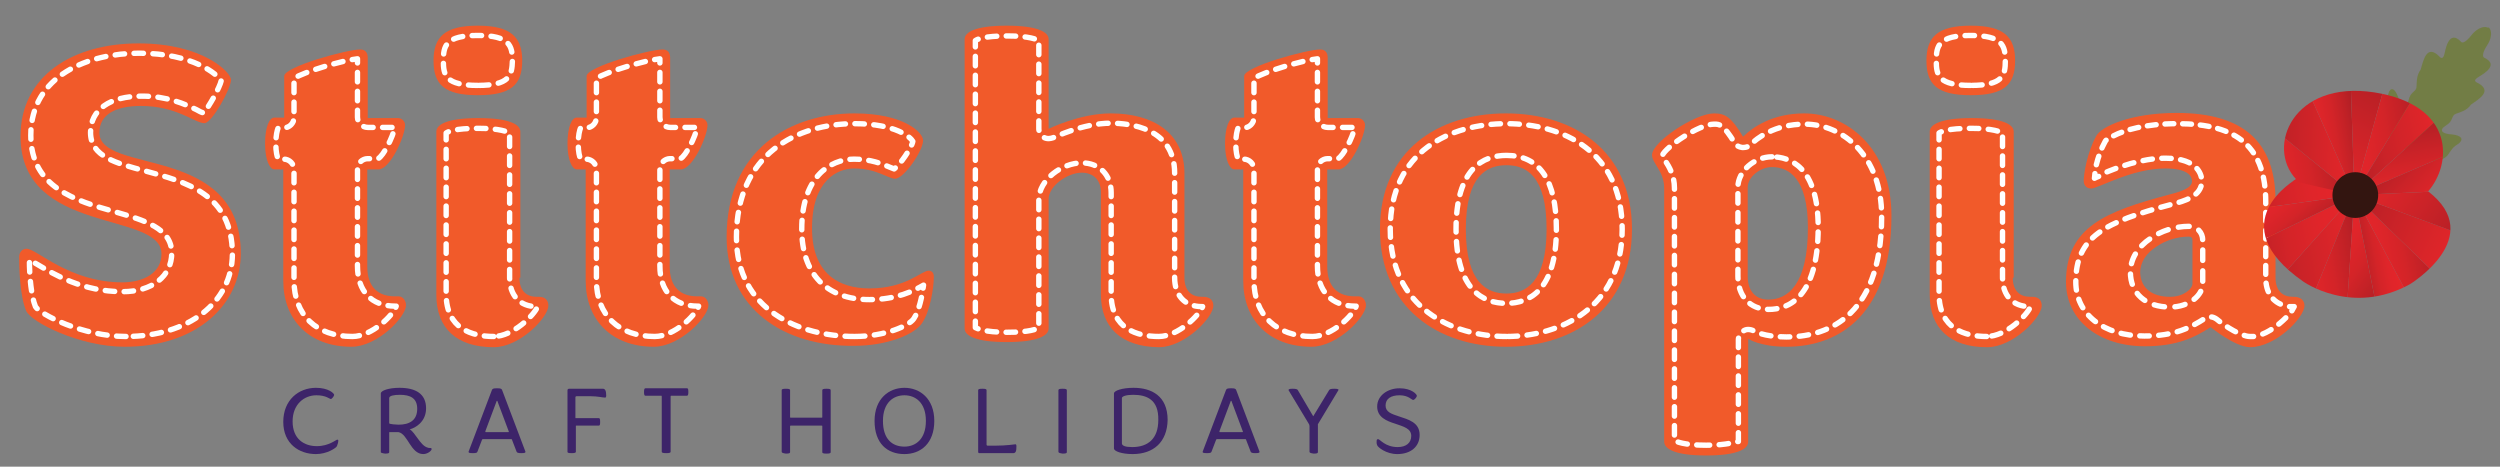 <?xml version="1.0" encoding="utf-8"?>
<!-- Generator: Adobe Illustrator 27.8.0, SVG Export Plug-In . SVG Version: 6.00 Build 0)  -->
<svg version="1.1" id="Layer_1" xmlns="http://www.w3.org/2000/svg" xmlns:xlink="http://www.w3.org/1999/xlink" x="0px" y="0px"
	 viewBox="0 0 535.7 100" style="enable-background:new 0 0 535.7 100;" xml:space="preserve">
<rect x="0" y="0" width="535.7" height="100" fill="#808080" stroke="none"/>
<style type="text/css">
	.st0{fill:#3D2469;}
	.st1{fill:#F15A2A;}
	
		.st2{fill:none;stroke:#FFFFFF;stroke-width:1.156;stroke-linecap:round;stroke-linejoin:round;stroke-miterlimit:10;stroke-dasharray:2.026,2.026,2.026,2.026,2.026,2.026;}
	.st3{fill:none;stroke:#FFFFFF;stroke-width:1.156;stroke-linecap:round;stroke-linejoin:round;}
	
		.st4{fill:none;stroke:#FFFFFF;stroke-width:1.156;stroke-linecap:round;stroke-linejoin:round;stroke-dasharray:1.895,1.895,1.895,1.895;}
	
		.st5{fill:none;stroke:#FFFFFF;stroke-width:1.156;stroke-linecap:round;stroke-linejoin:round;stroke-dasharray:1.895,1.895,1.895,1.895,1.895,1.895;}
	
		.st6{fill:none;stroke:#FFFFFF;stroke-width:1.156;stroke-linecap:round;stroke-linejoin:round;stroke-dasharray:2.025,2.025,2.025,2.025;}
	
		.st7{fill:none;stroke:#FFFFFF;stroke-width:1.156;stroke-linecap:round;stroke-linejoin:round;stroke-dasharray:2.025,2.025,2.025,2.025,2.025,2.025;}
	
		.st8{fill:none;stroke:#FFFFFF;stroke-width:1.156;stroke-linecap:round;stroke-linejoin:round;stroke-dasharray:2.236,2.236,2.236,2.236,2.236,2.236;}
	.st9{fill:#727D45;}
	
		.st10{clip-path:url(#SVGID_00000049216449180426915370000007049435660065585032_);fill:url(#SVGID_00000090999795189070936640000006999696761191974320_);}
	
		.st11{clip-path:url(#SVGID_00000163751881902999485400000008745910693767675039_);fill:url(#SVGID_00000022538265467177070280000010203585620789797002_);}
	
		.st12{clip-path:url(#SVGID_00000043452713417341034680000017982070254034240398_);fill:url(#SVGID_00000165215159194237764340000002133102510255519377_);}
	
		.st13{clip-path:url(#SVGID_00000147218894991109441940000001839321439773659550_);fill:url(#SVGID_00000131339255707624518030000006800080158531780234_);}
	
		.st14{clip-path:url(#SVGID_00000109742648716441519170000012986139239207067544_);fill:url(#SVGID_00000097464622445717637260000006547030464013350822_);}
	
		.st15{clip-path:url(#SVGID_00000147213483330976417900000000005683587387857598_);fill:url(#SVGID_00000178922699000509543240000004362685585819680912_);}
	
		.st16{clip-path:url(#SVGID_00000055682177838265411650000015815751954494460836_);fill:url(#SVGID_00000094581889881346487250000004785833113059795329_);}
	
		.st17{clip-path:url(#SVGID_00000007407848154821640680000008710583387826933379_);fill:url(#SVGID_00000065051266457150226420000009156401376496437948_);}
	
		.st18{clip-path:url(#SVGID_00000042015268614599844440000017812391089247524770_);fill:url(#SVGID_00000094615046139908452950000014880206505664403617_);}
	
		.st19{clip-path:url(#SVGID_00000160912368401517638600000012126988757760120206_);fill:url(#SVGID_00000024710459240217032980000005071270586154195346_);}
	
		.st20{clip-path:url(#SVGID_00000118363228392277295760000005855612557991041435_);fill:url(#SVGID_00000083793356761674927140000001711386689186977961_);}
	
		.st21{clip-path:url(#SVGID_00000063598907905536141210000013456918208846163848_);fill:url(#SVGID_00000168089402345243375130000009862743594463483071_);}
	
		.st22{clip-path:url(#SVGID_00000047756894937070549650000018401833923530317711_);fill:url(#SVGID_00000103976398332898285170000014494587170904734132_);}
	
		.st23{clip-path:url(#SVGID_00000150791438783602057360000008363874079441380503_);fill:url(#SVGID_00000064350426139234985230000003358591300986249355_);}
	
		.st24{clip-path:url(#SVGID_00000019638335140982996150000010949257733428482454_);fill:url(#SVGID_00000013193748021841195530000014321658645061514646_);}
	
		.st25{clip-path:url(#SVGID_00000180349966296605724040000008134643911490655905_);fill:url(#SVGID_00000160166182292045766890000005969607048193442970_);}
	
		.st26{clip-path:url(#SVGID_00000097489892344411972700000013080347410884174491_);fill:url(#SVGID_00000132767240688164459270000003591704446914143887_);}
	
		.st27{clip-path:url(#SVGID_00000020359487570930978780000002927832521289404316_);fill:url(#SVGID_00000098909308838148874900000010301246197629066918_);}
	.st28{fill:#331510;}
</style>
<g>
	<g>
		<path class="st0" d="M60.7,90.4c0-4.7,3.3-7.3,7-7.3c2.7,0,3.9,1.2,3.9,1.5s-0.5,0.9-0.7,0.9c-0.3,0-1-0.8-3.1-0.8
			c-2.6,0-5.1,1.9-5.1,5.6c0,3.8,2.5,5.3,5.2,5.3c2.6,0,4.1-1.4,4.4-1.4c0.1,0,0.2,0.1,0.2,0.2c0,0.3-0.1,0.7-0.3,1.2
			c-0.2,0.4-2.1,1.7-4.5,1.7C64.1,97.3,60.7,95.1,60.7,90.4z"/>
		<path class="st0" d="M81.6,96.9V84.3c0-0.6,1.7-1.2,4-1.2c3.5,0,5.7,1.3,5.7,4.4c0,2.9-2.3,4.2-3.5,4.5c1.2,0.7,2.3,3.5,3.8,3.9
			c0.2,0.1,0.5,0.1,0.7,0.1c0.1,0,0.2,0.1,0.2,0.2c0,0.4-0.9,1.1-1.8,1.1c-2.7,0-3.3-4.3-5.3-4.7h-1.9c-0.1,0-0.1,0-0.1,0.1v4.2
			c0,0.2-0.2,0.3-0.9,0.3C81.8,97.1,81.6,97,81.6,96.9z M85.4,91c2.3,0,4-0.9,4-3.4c0-2.3-1.5-3-3.7-3c-1.3,0-2.3,0.2-2.3,0.7v5.4
			C83.4,90.9,85,91,85.4,91z"/>
		<path class="st0" d="M103.5,94.1c-0.1,0-0.1,0-0.2,0.1l-1,2.6c-0.1,0.2-0.2,0.3-1,0.3s-0.9-0.1-0.9-0.3l5-13.2
			c0.1-0.3,0.3-0.4,1.1-0.4s1,0.1,1.1,0.4l5,13.2c0,0.2-0.1,0.3-0.9,0.3c-0.7,0-0.9-0.1-1-0.3l-1-2.6c0-0.1-0.1-0.1-0.2-0.1H103.5z
			 M108.9,92.6c0.1,0,0.2-0.1,0.1-0.2l-2.4-6.4c0-0.1,0-0.1-0.1-0.1s-0.1,0.1-0.1,0.1l-2.4,6.4c0,0.1,0,0.2,0.1,0.2H108.9z"/>
		<path class="st0" d="M121.6,96.8V83.7c0-0.3,0.1-0.4,0.4-0.4h7.2c0.5,0,0.7,0.5,0.7,1.5c0,0.2-0.1,0.4-0.2,0.4
			c-0.6,0-1.6-0.3-3.2-0.3h-3c-0.1,0-0.2,0.1-0.2,0.2v4.4c0,0.1,0,0.1,0.1,0.1h4.9c0.2,0,0.3,0.1,0.3,0.8s-0.1,0.8-0.3,0.8h-4.8
			c-0.1,0-0.1,0-0.1,0.1v5.5c0,0.2-0.2,0.3-0.9,0.3C121.7,97.1,121.6,97,121.6,96.8z"/>
		<path class="st0" d="M141.8,96.8V85c0-0.1,0-0.2-0.1-0.2h-3.4c-0.2,0-0.3-0.2-0.3-0.8c0-0.6,0.1-0.8,0.3-0.8h8.9
			c0.2,0,0.3,0.1,0.3,0.8c0,0.6-0.1,0.8-0.3,0.8h-3.4c-0.1,0-0.1,0.1-0.1,0.2v11.8c0,0.2-0.2,0.3-0.9,0.3
			C142,97.1,141.8,97,141.8,96.8z"/>
		<path class="st0" d="M167.5,96.8V83.6c0-0.2,0.2-0.3,0.9-0.3s0.9,0.1,0.9,0.3v5.8c0,0.1,0.1,0.1,0.2,0.1h6.5c0.1,0,0.2,0,0.2-0.1
			v-5.8c0-0.2,0.2-0.3,0.9-0.3s0.9,0.1,0.9,0.3v13.3c0,0.2-0.2,0.3-0.9,0.3s-0.9-0.1-0.9-0.3v-5.6c0-0.1-0.1-0.1-0.2-0.1h-6.5
			c-0.1,0-0.2,0-0.2,0.1v5.6c0,0.2-0.2,0.3-0.9,0.3C167.7,97.1,167.5,97,167.5,96.8z"/>
		<path class="st0" d="M187.4,90.2c0-4.8,3.1-7.1,6.4-7.1c3.3,0,6.4,2.3,6.4,7.1c0,4.8-2.9,7.1-6.4,7.1
			C190.1,97.3,187.4,95,187.4,90.2z M198.4,90.2c0-4-2.3-5.5-4.6-5.5s-4.6,1.5-4.6,5.5c0,3.9,2,5.5,4.6,5.5
			C196.2,95.7,198.4,94.1,198.4,90.2z"/>
		<path class="st0" d="M209.6,96.8V83.6c0-0.2,0.2-0.3,0.9-0.3s0.9,0.1,0.9,0.3v11.7c0,0.1,0.1,0.2,0.2,0.2h1.6
			c2.5,0,4.2-0.3,4.4-0.3c0.1,0,0.2,0.1,0.2,0.4c0,1-0.1,1.5-0.7,1.5h-7.3C209.7,97.1,209.6,97,209.6,96.8z"/>
		<path class="st0" d="M226.8,96.8V83.6c0-0.2,0.2-0.3,0.9-0.3s0.9,0.1,0.9,0.3v13.3c0,0.2-0.2,0.3-0.9,0.3
			C227,97.1,226.8,97,226.8,96.8z"/>
		<path class="st0" d="M242.7,97.3c-2.3,0-4-0.6-4-1.2V84.3c0-0.6,1.8-1.2,4.2-1.2c3.8,0,7.3,1.7,7.3,6.9
			C250.1,94.7,247.2,97.3,242.7,97.3z M242.8,84.6c-1.4,0-2.4,0.3-2.4,0.7V95c0,0.5,0.7,0.8,2.2,0.8c3.4,0,5.6-1.8,5.6-5.8
			C248.3,85.6,245.7,84.6,242.8,84.6z"/>
		<path class="st0" d="M260.8,94.1c-0.1,0-0.1,0-0.2,0.1l-1,2.6c-0.1,0.2-0.2,0.3-1,0.3c-0.8,0-0.9-0.1-0.9-0.3l5-13.2
			c0.1-0.3,0.3-0.4,1.1-0.4s1,0.1,1.1,0.4l5,13.2c0,0.2-0.1,0.3-0.9,0.3c-0.7,0-0.9-0.1-1-0.3l-1-2.6c0-0.1-0.1-0.1-0.2-0.1H260.8z
			 M266.2,92.6c0.1,0,0.2-0.1,0.1-0.2l-2.4-6.4c0-0.1,0-0.1-0.1-0.1s-0.1,0.1-0.1,0.1l-2.4,6.4c0,0.1,0,0.2,0.1,0.2H266.2z"/>
		<path class="st0" d="M280.6,96.8v-5.5c0-0.2-0.1-0.4-0.1-0.4l-4.4-7.3c0-0.2,0.2-0.3,0.9-0.3c0.7,0,1,0.1,1.1,0.3l3.3,5.6l3.4-5.6
			c0.1-0.2,0.4-0.3,1.1-0.3s1,0.1,0.9,0.3l-4.4,7.3c0,0,0,0.1,0,0.4v5.6c0,0.2-0.2,0.3-0.9,0.3C280.8,97.1,280.6,97,280.6,96.8z"/>
		<path class="st0" d="M295.1,95.4c-0.2-0.4-0.1-0.9-0.1-1.1c0.1-0.2,0.2-0.2,0.3-0.2c0.4,0,1.5,1.7,4.2,1.7c1.8,0,2.9-0.9,2.9-2.4
			c0-1.6-1.7-2-3.4-2.6c-1.9-0.6-3.9-1.4-3.9-3.7s2.2-3.9,4.8-3.9c2.6,0,3.7,1.3,3.7,1.6c0,0.3-0.5,0.9-0.8,0.9s-1-1-2.9-1
			c-1.8,0-3,0.7-3,2.2c0,1.4,1.3,1.8,2.8,2.3c2.1,0.7,4.5,1.3,4.5,4c0,2.5-1.9,4.1-4.8,4.1C297,97.3,295.2,95.8,295.1,95.4z"/>
	</g>
</g>
<path class="st1" d="M5.6,66.6c-1.4-3.3-1.5-9.7-1.5-11.5c0-1.1,0.7-1.8,1.6-1.8c2.2,0,9.1,7.2,20.5,7.2c4.7,0,8.4-2.1,8.4-6.1
	c0-9.3-30.2-3.9-30.2-25.2c0-12.9,11.1-19.9,25.3-19.9c13.8,0,19.8,6.2,19.8,7.8c0,1.9-4.1,9.3-5.7,9.3c-2,0-5.9-3.7-13.6-3.7
	c-5.2,0-8.9,1.7-8.9,5.7c0,9.1,30.3,2.3,30.3,25.9c0,10.8-9.2,20-24.9,20C17,74.3,6.6,69,5.6,66.6z"/>
<path class="st1" d="M60.9,25.3v-9c0-2,13.4-5.7,16.3-5.7c1,0,1.6,0.6,1.6,1.8v12.9h6.5c0.8,0,1.5,0.7,1.5,1.5
	c0,2.4-3.2,9.5-5.7,9.5h-2.4v20.8c0,4.5,2.4,6.4,5.9,6.4h0.8c1,0,1.6,1,1.6,1.9c0,2.5-6.1,8.9-11.7,8.9c-9.2,0-14.6-5.9-14.6-14.1
	V36.3h-1.9c-1,0-2-2-2-5.5c0-3.6,0.9-5.6,2-5.6h2.1C60.9,25.2,60.9,25.3,60.9,25.3z"/>
<path class="st1" d="M111.9,13c0,5.2-2.4,7.4-9.5,7.4c-7.2,0-9.5-2.3-9.5-7.4s2.4-7.5,9.5-7.5C109.5,5.5,111.9,8,111.9,13z
	 M111.3,59.5c0,2.9,1.6,4.1,3.7,4.1h0.5c1.4,0,2,0.8,2,1.9c0,2.5-6.1,8.9-11.7,8.9c-8.1,0-12.3-4.2-12.3-11.2v-35
	c0-1.5,2.3-2.9,9-2.9s9,1.4,9,2.9v31.3H111.3z"/>
<path class="st1" d="M125.7,25.3v-9c0-2,13.4-5.7,16.3-5.7c1,0,1.6,0.6,1.6,1.8v12.9h6.5c0.8,0,1.5,0.7,1.5,1.5
	c0,2.4-3.2,9.5-5.7,9.5h-2.4v20.8c0,4.5,2.4,6.4,5.9,6.4h0.8c1,0,1.6,1,1.6,1.9c0,2.5-6.1,8.9-11.7,8.9c-9.2,0-14.6-5.9-14.6-14.1
	V36.3h-1.9c-1,0-2-2-2-5.5c0-3.6,0.9-5.6,2-5.6h2.1L125.7,25.3L125.7,25.3z"/>
<path class="st1" d="M155.7,50.8c0-18.8,13.7-26.5,27.4-26.5c10.6,0,14.7,4.1,14.7,5.8c0,2.2-4.1,8.2-6,8.2c-1.5,0-3.9-2.2-8.8-2.2
	c-3.5,0-9,2.5-9,12.8c0,9.6,5.6,12.9,12.3,12.9c7.9,0,11.1-3.8,12.7-3.8c0.6,0,1.1,0.4,1.1,1.3c0,2.4-0.8,7.4-2.5,9.9
	c-1.6,2.5-7.6,4.9-14.5,4.9C168,74.3,155.7,66.2,155.7,50.8z"/>
<path class="st1" d="M235.9,63.1V41.2c0-2.6-1.6-4.2-4.1-4.2c-3,0-7.1,2.8-7.1,5.7v27.7c0,1.5-2.3,2.9-9,2.9s-9-1.4-9-2.9v-62
	c0-1.5,2.3-2.9,9-2.9s9,1.4,9,2.9v19.2c0,0,6.7-3.3,13.3-3.3c9.1,0,15.8,4.2,15.8,12.8v22.4c0,2.9,1.6,4.1,3.7,4.1h0.3
	c1.5,0,2.2,0.8,2.2,1.9c0,2.5-6.1,8.9-11.7,8.9C240.2,74.3,235.9,70.1,235.9,63.1z"/>
<path class="st1" d="M266.6,25.3v-9c0-2,13.4-5.7,16.3-5.7c1,0,1.6,0.6,1.6,1.8v12.9h6.5c0.8,0,1.5,0.7,1.5,1.5
	c0,2.4-3.2,9.5-5.7,9.5h-2.4v20.8c0,4.5,2.4,6.4,5.9,6.4h0.8c1,0,1.6,1,1.6,1.9c0,2.5-6.1,8.9-11.7,8.9c-9.2,0-14.6-5.9-14.6-14.1
	V36.3h-1.9c-1,0-2-2-2-5.5c0-3.6,0.9-5.6,2-5.6h2.1L266.6,25.3L266.6,25.3z"/>
<path class="st1" d="M295.7,49.1c0-16.8,12.4-24.8,27-24.8c14.5,0,27,8,27,24.8c0,16.9-12.4,25.2-27,25.2
	C308.2,74.3,295.7,66,295.7,49.1z M331.4,49.1c0-11.6-4.5-13.7-8.6-13.7s-8.7,2.1-8.7,13.7s4.6,13.8,8.7,13.8
	C326.8,62.9,331.4,60.7,331.4,49.1z"/>
<path class="st1" d="M356.6,94.6V40.3c0-3.6-2.6-5.3-2.6-7.1c0-2.8,9.2-8.9,13.3-8.9c2.4,0,3.7,0.8,6.2,5c2.1-2.1,6.4-5,13.1-5
	c9,0,18.7,7.3,18.7,21.9c0,21-11,28.1-22.5,28.1c-5.7,0-8.2-1.7-8.2-1.7v22.1c0,1.5-2.3,2.9-9,2.9S356.6,96.2,356.6,94.6z
	 M387.4,48.8c0-10.6-4.1-13-7.7-13c-2.6,0-5.2,2.2-5.2,4.3v19.1c0,3.4,1.9,5,4.4,5C383,64.2,387.4,61.1,387.4,48.8z"/>
<path class="st1" d="M431.8,13c0,5.2-2.4,7.4-9.5,7.4c-7.2,0-9.5-2.3-9.5-7.4s2.4-7.5,9.5-7.5C429.5,5.5,431.8,8,431.8,13z
	 M431.3,59.5c0,2.9,1.6,4.1,3.7,4.1h0.5c1.4,0,2,0.8,2,1.9c0,2.5-6.1,8.9-11.7,8.9c-8.1,0-12.3-4.2-12.3-11.2v-35
	c0-1.5,2.3-2.9,9-2.9s9,1.4,9,2.9v31.3H431.3z"/>
<path class="st1" d="M473.7,70.1c-3.4,2.2-7.2,4.1-14.1,4.1c-9.9,0-16.9-5.6-16.9-13.8c0-11.8,8.6-15.1,22.1-18.7
	c3.6-0.9,4.9-1.7,4.9-2.9c0-1.3-1.3-2.7-5.7-2.7c-7.3,0-14.4,4.3-15.9,4.3c-1,0-1.6-0.7-1.6-1.6c0-1.5,0.7-6.1,2.7-9.7
	c1.1-2,7.4-4.9,17.2-4.9c14.4,0,21.2,6.3,21.2,18.9v16.4c0,2.9,1.6,4.1,3.7,4.1h0.2c1.5,0,2.3,0.8,2.3,1.9c0,2.5-6.1,8.9-11.7,8.9
	C478.8,74.3,473.7,70.1,473.7,70.1z M465,63.6c2.9,0,4.8-1.7,4.8-2.8v-9.3c0-0.5-0.2-0.8-0.8-0.8c-2.4,0-5,0.8-7,2.2
	c-2,1.3-3.4,3.2-3.4,5.5C458.7,61.7,461.1,63.6,465,63.6z"/>
<g>
	<path class="st2" d="M27,72.1c-9.3,0-18.5-4.8-19.4-6.4c-0.9-2.2-1.3-6.4-1.3-10c0.5,0.3,1.1,0.6,1.6,0.9c3.7,2.2,9.8,5.9,18.4,5.9
		c6.3,0,10.5-3.3,10.5-8.3c0-5.3-5.9-7-12.1-8.8C16.2,43,6.6,40.2,6.6,29c0-12.9,12.5-17.6,23.2-17.6c11.7,0,16.8,4.6,17.6,5.9
		c-0.3,1.4-2.6,5.6-3.8,6.9c-0.4-0.1-1-0.4-1.5-0.7c-2.5-1.2-6.2-2.9-11.7-2.9c-6.9,0-11,2.9-11,7.8c0,5.2,5.6,6.6,11.6,8.2
		c8.8,2.4,18.8,4.9,18.8,17.9C49.7,64.8,40.4,72.1,27,72.1z"/>
	<path class="st2" d="M75.5,72.1c-7.7,0-12.5-4.6-12.5-12V36.3c0-1.2-1-2.2-2.2-2.2h-1.2c-0.2-0.5-0.5-1.5-0.5-3.3s0.3-2.9,0.5-3.4
		h1.2c1.2,0,2.2-1,2.2-2.2v-8.4c2.1-1.4,10.5-3.9,13.6-4.2v12.5c0,1.2,1,2.2,2.2,2.2h5.8c-0.4,2-2.4,6.1-3.6,6.7h-2.2
		c-1.2,0-2.2,1-2.2,2.2V57c0,5.4,3,8.6,8.1,8.6h0.2C84.3,67.5,79.7,72.1,75.5,72.1z"/>
	<path class="st2" d="M105.8,72.1c-4.6,0-10.2-1.6-10.2-9.1V28.5c0.4-0.3,1.9-1,6.8-1s6.4,0.8,6.8,1v31c0,3.8,2.2,6.2,5.8,6.2h0.2
		C114.5,67.5,109.9,72.1,105.8,72.1z M102.4,18.3c-6.9,0-7.4-2.1-7.4-5.3s0.5-5.4,7.4-5.4c6.8,0,7.4,2.2,7.4,5.4
		C109.7,16.2,109.2,18.3,102.4,18.3z"/>
	<path class="st2" d="M140.3,72.1c-7.7,0-12.5-4.6-12.5-12V36.3c0-1.2-1-2.2-2.2-2.2h-1.2c-0.2-0.5-0.5-1.5-0.5-3.3s0.3-2.9,0.5-3.4
		h1.2c1.2,0,2.2-1,2.2-2.2v-8.4c2.1-1.4,10.5-3.9,13.6-4.2v12.5c0,1.2,1,2.2,2.2,2.2h5.8c-0.4,2-2.4,6.1-3.6,6.7h-2.2
		c-1.2,0-2.2,1-2.2,2.2V57c0,5.4,3,8.6,8.1,8.6h0.2C149.1,67.5,144.5,72.1,140.3,72.1z"/>
	<path class="st2" d="M183.1,72.1c-11.7,0-25.3-5.6-25.3-21.3c0-17.9,13.1-24.3,25.3-24.3c9,0,12.1,3,12.5,3.8
		c-0.2,1.3-2.8,5.1-4,5.9c-0.2-0.1-0.7-0.3-1-0.4c-1.6-0.7-4-1.7-7.6-1.7c-5.2,0-11.2,3.9-11.2,15c0,9.6,5.3,15.1,14.5,15.1
		c5.9,0,9.5-1.9,11.6-3.1c-0.3,2.4-1,5.6-2.1,7.2C194.8,69.8,189.7,72.1,183.1,72.1z"/>
	<path class="st2" d="M248.3,72.1c-4.6,0-10.2-1.6-10.2-9.1V41.3c0-3.8-2.5-6.4-6.3-6.4c-4.2,0-9.2,3.6-9.2,7.9v27.4
		c-0.4,0.3-1.9,1-6.8,1s-6.4-0.8-6.8-1V8.7c0.4-0.3,1.9-1,6.8-1s6.4,0.8,6.8,1v18.9c0,0.7,0.4,1.4,1,1.8c0.3,0.2,0.7,0.3,1.1,0.3
		c0.3,0,0.7-0.1,1-0.2c0.1,0,6.3-3.1,12.3-3.1c4.1,0,13.7,1,13.7,10.7v22.4c0,3.8,2.2,6.2,5.8,6.2h0.2
		C257,67.5,252.5,72.1,248.3,72.1z"/>
	<path class="st2" d="M281.2,72.1c-7.7,0-12.5-4.6-12.5-12V36.3c0-1.2-1-2.2-2.2-2.2h-1.2c-0.2-0.5-0.5-1.5-0.5-3.3s0.3-2.9,0.5-3.4
		h1.2c1.2,0,2.2-1,2.2-2.2v-8.4c2.1-1.4,10.5-3.9,13.6-4.2v12.5c0,1.2,1,2.2,2.2,2.2h5.8c-0.4,2-2.4,6.1-3.6,6.7h-2.2
		c-1.2,0-2.2,1-2.2,2.2V57c0,5.4,3,8.6,8.1,8.6h0.2C290,67.5,285.4,72.1,281.2,72.1z"/>
	<path class="st2" d="M322.8,72.1c-11.5,0-24.9-6-24.9-23c0-16.7,12.9-22.6,24.9-22.6s24.8,5.9,24.8,22.6
		C347.6,66.1,334.2,72.1,322.8,72.1z M322.8,33.3c-4.9,0-10.8,2.7-10.8,15.8c0,13.2,5.9,15.9,10.8,15.9s10.7-2.8,10.7-15.9
		C333.5,38.6,329.9,33.3,322.8,33.3z"/>
	<path class="st2" d="M365.6,95.4c-4.9,0-6.4-0.8-6.8-1V40.3c0-2.7-1.1-4.5-2-5.9c-0.2-0.4-0.5-0.9-0.6-1.1
		c0.7-1.8,7.9-6.7,11.1-6.7c1.2,0,1.9,0,4.4,4c0.3,0.6,0.9,0.9,1.6,1c0.1,0,0.2,0,0.3,0c0.6,0,1.1-0.2,1.5-0.6
		c1.3-1.3,5.1-4.4,11.6-4.4c8.2,0,16.5,6.8,16.5,19.7c0,22.6-12.8,25.9-20.4,25.9c-4.9,0-7-1.3-7-1.3c-0.4-0.2-0.8-0.3-1.2-0.3
		c-0.4,0-0.7,0.1-1,0.3c-0.7,0.4-1.1,1.1-1.1,1.9v21.8C372,94.6,370.4,95.4,365.6,95.4z M379.7,33.6c-3.8,0-7.3,3.1-7.3,6.5v19.1
		c0,4.3,2.6,7.1,6.6,7.1s10.6-2.3,10.6-17.6C389.6,35.6,383.4,33.6,379.7,33.6z"/>
	<path class="st2" d="M425.7,72.1c-4.6,0-10.2-1.6-10.2-9.1V28.5c0.4-0.3,1.9-1,6.8-1s6.4,0.8,6.8,1v31c0,3.8,2.2,6.2,5.8,6.2h0.2
		C434.4,67.5,429.9,72.1,425.7,72.1z M422.3,18.3c-6.9,0-7.4-2.1-7.4-5.3s0.5-5.4,7.4-5.4c6.8,0,7.4,2.2,7.4,5.4
		S429.2,18.3,422.3,18.3z"/>
	<g>
		<g>
			<g>
				<path class="st3" d="M449.7,37.8c-0.3,0.1-0.7,0.3-0.9,0.4c0-0.3,0.1-0.6,0.1-1"/>
				<path class="st4" d="M449.2,35.3c0.4-1.6,1-3.4,1.9-5c0.1-0.2,0.4-0.5,1-0.8"/>
				<path class="st5" d="M452.9,29.1c2.3-1.2,6.8-2.6,13.6-2.6c13.2,0,19,5.2,19,16.8v16.2c0,3.2,1.5,5.3,4.1,6"/>
				<path class="st3" d="M490.6,65.7c0.3,0,0.5,0,0.8,0h0.2c-0.1,0.2-0.3,0.5-0.5,0.9"/>
				<path class="st6" d="M489.8,68.1c-1.5,1.5-3.7,3.2-5.9,3.8"/>
				<path class="st7" d="M482.9,72.1c-0.3,0-0.5,0-0.8,0c-1.8,0-5.2-2.1-7.1-3.7c-0.4-0.3-0.9-0.5-1.3-0.5s-0.8,0.1-1.2,0.3
					c-3.1,2-6.5,3.8-13,3.8c-8.8,0-14.7-4.7-14.7-11.6c0-9.6,6.1-12.8,20.5-16.6c2.7-0.7,6.5-1.7,6.5-5c0-1.1-0.6-4.9-7.8-4.9
					c-5.2,0-10.3,2-13.4,3.3"/>
			</g>
			<path class="st8" d="M469,48.5c-2.9,0-6,1-8.2,2.6c-2.7,1.8-4.3,4.4-4.3,7.2c0,4.6,3.3,7.5,8.5,7.5c4.2,0,7-2.6,7-5v-9.3
				C472,49.7,470.7,48.5,469,48.5z"/>
		</g>
	</g>
</g>
<g>
	<g>
		<path class="st9" d="M511.8,20c-0.4,1.5-0.3,1.2-1.5,2.9c-1.2,1.7,0.1,4.9,0.1,4.9l4.2,3.8c0,0,0,0,0,0l0.3,0.1l0.2,0.2l0,0
			c0,0,0,0,0,0l4.9,2.7c0,0,3.5,0.2,4.6-1.5c1.2-1.7,1-1.5,2.2-2.3c1.2-0.9,0.7-1.8-1.4-2c-2.1-0.1-2.9-0.9-1.3-1.9
			c1.7-1,1.1-2.1,2.1-2.5c1-0.4,2.3-0.6,3.3-2c1.7-1.2,4.9-3,1.1-4.8c-0.6-0.4,0-0.8,0.8-1.3c0.8-0.5,4.1-2.4,1-3.9
			c-0.8-0.3,0-1.9,0.6-2.8c0.6-0.8,1.2-2.7,0.4-3.6l0,0l0,0c0,0,0,0-0.1-0.1l0,0c0,0,0,0-0.1,0c0,0,0,0,0,0c0,0,0,0,0,0
			c0,0,0,0-0.1,0l0,0c0,0-0.1,0-0.1,0l0,0l0,0c-1.1-0.5-2.7,0.7-3.3,1.5c-0.7,0.9-1.9,2.2-2.4,1.5c-2.4-2.5-3.2,1.3-3.4,2.2
			c-0.2,0.9-0.4,1.6-1,1.2c-2.9-3.1-3.6,0.6-4.2,2.6c-1,1.4-0.8,2.8-0.9,3.8c-0.1,1-1.3,0.9-1.7,2.8c-0.4,1.9-1.4,1.4-2.2-0.6
			C513.2,18.8,512.2,18.6,511.8,20z"/>
	</g>
	<g>
		<g>
			<g>
				<g>
					<defs>
						<path id="SVGID_1_" d="M492,38.4c0,0-16.4,9.4,1.5,21.9c0,0,10.4,7.5,22.9,0.6c0,0,16.6-10.1,3.9-19.9
							c5.1-5.8,5.9-18.4-11.5-21.2C491.3,17.1,485.5,31.5,492,38.4z"/>
					</defs>
					<clipPath id="SVGID_00000028305669892999885530000017149504780946000830_">
						<use xlink:href="#SVGID_1_"  style="overflow:visible;"/>
					</clipPath>
					
						<linearGradient id="SVGID_00000106105130569122096270000010781862879899250586_" gradientUnits="userSpaceOnUse" x1="4625.13" y1="-388.841" x2="4647.514" y2="-388.841" gradientTransform="matrix(-0.985 0.174 0.174 0.985 5128.862 -367.219)">
						<stop  offset="0" style="stop-color:#E4262A"/>
						<stop  offset="0.534" style="stop-color:#CC2328"/>
						<stop  offset="1" style="stop-color:#B41F25"/>
					</linearGradient>
					
						<polygon style="clip-path:url(#SVGID_00000028305669892999885530000017149504780946000830_);fill:url(#SVGID_00000106105130569122096270000010781862879899250586_);" points="
						504.5,41.8 485.5,63 494,67.3 					"/>
				</g>
			</g>
			<g>
				<g>
					<defs>
						<path id="SVGID_00000143599639356214620410000004676103508964926908_" d="M492,38.4c0,0-16.4,9.4,1.5,21.9
							c0,0,10.4,7.5,22.9,0.6c0,0,16.6-10.1,3.9-19.9c5.1-5.8,5.9-18.4-11.5-21.2C491.3,17.1,485.5,31.5,492,38.4z"/>
					</defs>
					<clipPath id="SVGID_00000119079611948155063820000007680793246142151859_">
						<use xlink:href="#SVGID_00000143599639356214620410000004676103508964926908_"  style="overflow:visible;"/>
					</clipPath>
					
						<linearGradient id="SVGID_00000036217996283848594280000003204178056410763190_" gradientUnits="userSpaceOnUse" x1="4625.13" y1="-387.274" x2="4639.919" y2="-387.274" gradientTransform="matrix(-0.985 0.174 0.174 0.985 5128.862 -367.219)">
						<stop  offset="0" style="stop-color:#B41F25"/>
						<stop  offset="0.129" style="stop-color:#BF2126"/>
						<stop  offset="0.422" style="stop-color:#D42428"/>
						<stop  offset="0.713" style="stop-color:#E0252A"/>
						<stop  offset="1" style="stop-color:#E4262A"/>
					</linearGradient>
					
						<polygon style="clip-path:url(#SVGID_00000119079611948155063820000007680793246142151859_);fill:url(#SVGID_00000036217996283848594280000003204178056410763190_);" points="
						504.5,41.8 502.7,68.9 494,67.3 					"/>
				</g>
			</g>
			<g>
				<g>
					<defs>
						<path id="SVGID_00000077324415119837185180000017638162483087158431_" d="M492,38.4c0,0-16.4,9.4,1.5,21.9
							c0,0,10.4,7.5,22.9,0.6c0,0,16.6-10.1,3.9-19.9c5.1-5.8,5.9-18.4-11.5-21.2C491.3,17.1,485.5,31.5,492,38.4z"/>
					</defs>
					<clipPath id="SVGID_00000027589612910843773700000012269184860617398195_">
						<use xlink:href="#SVGID_00000077324415119837185180000017638162483087158431_"  style="overflow:visible;"/>
					</clipPath>
					
						<linearGradient id="SVGID_00000074425694475260083360000010760686656939227008_" gradientUnits="userSpaceOnUse" x1="4621.493" y1="-380.433" x2="4633.323" y2="-392.263" gradientTransform="matrix(-0.985 0.174 0.174 0.985 5128.862 -367.219)">
						<stop  offset="0" style="stop-color:#B41F25"/>
						<stop  offset="0.129" style="stop-color:#BF2126"/>
						<stop  offset="0.422" style="stop-color:#D42428"/>
						<stop  offset="0.713" style="stop-color:#E0252A"/>
						<stop  offset="1" style="stop-color:#E4262A"/>
					</linearGradient>
					
						<polygon style="clip-path:url(#SVGID_00000027589612910843773700000012269184860617398195_);fill:url(#SVGID_00000074425694475260083360000010760686656939227008_);" points="
						504.5,41.8 509,64.6 502.7,68.9 					"/>
				</g>
			</g>
			<g>
				<g>
					<defs>
						<path id="SVGID_00000104679123050854771860000008630789590927865749_" d="M492,38.4c0,0-16.4,9.4,1.5,21.9
							c0,0,10.4,7.5,22.9,0.6c0,0,16.6-10.1,3.9-19.9c5.1-5.8,5.9-18.4-11.5-21.2C491.3,17.1,485.5,31.5,492,38.4z"/>
					</defs>
					<clipPath id="SVGID_00000102535360414091588670000000959255289854812605_">
						<use xlink:href="#SVGID_00000104679123050854771860000008630789590927865749_"  style="overflow:visible;"/>
					</clipPath>
					
						<linearGradient id="SVGID_00000063632022593432170280000009163018607423668117_" gradientUnits="userSpaceOnUse" x1="4616.864" y1="-386.893" x2="4625.115" y2="-386.893" gradientTransform="matrix(-0.985 0.174 0.174 0.985 5128.862 -367.219)">
						<stop  offset="0" style="stop-color:#E4262A"/>
						<stop  offset="0.287" style="stop-color:#E0252A"/>
						<stop  offset="0.578" style="stop-color:#D42428"/>
						<stop  offset="0.871" style="stop-color:#BF2126"/>
						<stop  offset="1" style="stop-color:#B41F25"/>
					</linearGradient>
					
						<polygon style="clip-path:url(#SVGID_00000102535360414091588670000000959255289854812605_);fill:url(#SVGID_00000063632022593432170280000009163018607423668117_);" points="
						504.5,41.8 517,65.1 509.2,68.5 509,64.6 					"/>
				</g>
			</g>
			<g>
				<g>
					<defs>
						<path id="SVGID_00000100366119600227267450000013562560445246663311_" d="M492,38.4c0,0-16.4,9.4,1.5,21.9
							c0,0,10.4,7.5,22.9,0.6c0,0,16.6-10.1,3.9-19.9c5.1-5.8,5.9-18.4-11.5-21.2C491.3,17.1,485.5,31.5,492,38.4z"/>
					</defs>
					<clipPath id="SVGID_00000016055172482654339300000003760567587389409464_">
						<use xlink:href="#SVGID_00000100366119600227267450000013562560445246663311_"  style="overflow:visible;"/>
					</clipPath>
					
						<linearGradient id="SVGID_00000000920187149998219810000014276772483630427548_" gradientUnits="userSpaceOnUse" x1="4609.14" y1="-387.918" x2="4625.109" y2="-387.918" gradientTransform="matrix(-0.985 0.174 0.174 0.985 5128.862 -367.219)">
						<stop  offset="0" style="stop-color:#B41F25"/>
						<stop  offset="0.129" style="stop-color:#BF2126"/>
						<stop  offset="0.422" style="stop-color:#D42428"/>
						<stop  offset="0.713" style="stop-color:#E0252A"/>
						<stop  offset="1" style="stop-color:#E4262A"/>
					</linearGradient>
					
						<polygon style="clip-path:url(#SVGID_00000016055172482654339300000003760567587389409464_);fill:url(#SVGID_00000000920187149998219810000014276772483630427548_);" points="
						504.5,41.8 524.1,60.9 517,65.1 					"/>
				</g>
			</g>
			<g>
				<g>
					<defs>
						<path id="SVGID_00000145753633768296323920000008225062818762453137_" d="M492,38.4c0,0-16.4,9.4,1.5,21.9
							c0,0,10.4,7.5,22.9,0.6c0,0,16.6-10.1,3.9-19.9c5.1-5.8,5.9-18.4-11.5-21.2C491.3,17.1,485.5,31.5,492,38.4z"/>
					</defs>
					<clipPath id="SVGID_00000024712559465522465420000001013519729583476924_">
						<use xlink:href="#SVGID_00000145753633768296323920000008225062818762453137_"  style="overflow:visible;"/>
					</clipPath>
					
						<linearGradient id="SVGID_00000124127289630030977950000006112481595455634569_" gradientUnits="userSpaceOnUse" x1="4606.011" y1="-382.834" x2="4627.329" y2="-397.214" gradientTransform="matrix(-0.985 0.174 0.174 0.985 5128.862 -367.219)">
						<stop  offset="0" style="stop-color:#E4262A"/>
						<stop  offset="0.534" style="stop-color:#CC2328"/>
						<stop  offset="1" style="stop-color:#B41F25"/>
					</linearGradient>
					
						<polygon style="clip-path:url(#SVGID_00000024712559465522465420000001013519729583476924_);fill:url(#SVGID_00000124127289630030977950000006112481595455634569_);" points="
						504.5,41.8 527.9,50.4 524.1,60.9 					"/>
				</g>
			</g>
			<g>
				<g>
					<defs>
						<path id="SVGID_00000093157510059756127440000006852786195690429845_" d="M492,38.4c0,0-16.4,9.4,1.5,21.9
							c0,0,10.4,7.5,22.9,0.6c0,0,16.6-10.1,3.9-19.9c5.1-5.8,5.9-18.4-11.5-21.2C491.3,17.1,485.5,31.5,492,38.4z"/>
					</defs>
					<clipPath id="SVGID_00000059282905265575862170000003174273424609286591_">
						<use xlink:href="#SVGID_00000093157510059756127440000006852786195690429845_"  style="overflow:visible;"/>
					</clipPath>
					
						<linearGradient id="SVGID_00000063635285250315321740000006325010184504142772_" gradientUnits="userSpaceOnUse" x1="4602.453" y1="-388.955" x2="4619.55" y2="-406.053" gradientTransform="matrix(-0.985 0.174 0.174 0.985 5128.862 -367.219)">
						<stop  offset="0" style="stop-color:#B41F25"/>
						<stop  offset="0.466" style="stop-color:#CC2328"/>
						<stop  offset="1" style="stop-color:#E4262A"/>
					</linearGradient>
					
						<polygon style="clip-path:url(#SVGID_00000059282905265575862170000003174273424609286591_);fill:url(#SVGID_00000063635285250315321740000006325010184504142772_);" points="
						504.5,41.8 520.2,41.1 528.8,39.6 527.9,50.4 					"/>
				</g>
			</g>
			<g>
				<g>
					<defs>
						<path id="SVGID_00000139262942139311445530000015697952370234548868_" d="M492,38.4c0,0-16.4,9.4,1.5,21.9
							c0,0,10.4,7.5,22.9,0.6c0,0,16.6-10.1,3.9-19.9c5.1-5.8,5.9-18.4-11.5-21.2C491.3,17.1,485.5,31.5,492,38.4z"/>
					</defs>
					<clipPath id="SVGID_00000048489402282219260090000014665415118425065660_">
						<use xlink:href="#SVGID_00000139262942139311445530000015697952370234548868_"  style="overflow:visible;"/>
					</clipPath>
					
						<linearGradient id="SVGID_00000168086071608232637230000001802957954250038954_" gradientUnits="userSpaceOnUse" x1="4625.13" y1="-391.657" x2="4649.811" y2="-391.657" gradientTransform="matrix(-0.985 0.174 0.174 0.985 5128.862 -367.219)">
						<stop  offset="0" style="stop-color:#E4262A"/>
						<stop  offset="0.287" style="stop-color:#E0252A"/>
						<stop  offset="0.578" style="stop-color:#D42428"/>
						<stop  offset="0.871" style="stop-color:#BF2126"/>
						<stop  offset="1" style="stop-color:#B41F25"/>
					</linearGradient>
					
						<polygon style="clip-path:url(#SVGID_00000048489402282219260090000014665415118425065660_);fill:url(#SVGID_00000168086071608232637230000001802957954250038954_);" points="
						504.5,41.8 481.4,53.1 485.5,63 					"/>
				</g>
			</g>
			<g>
				<g>
					<defs>
						<path id="SVGID_00000130643305814217527530000003409588092209125309_" d="M492,38.4c0,0-16.4,9.4,1.5,21.9
							c0,0,10.4,7.5,22.9,0.6c0,0,16.6-10.1,3.9-19.9c5.1-5.8,5.9-18.4-11.5-21.2C491.3,17.1,485.5,31.5,492,38.4z"/>
					</defs>
					<clipPath id="SVGID_00000007396314958058001430000013586547310704597183_">
						<use xlink:href="#SVGID_00000130643305814217527530000003409588092209125309_"  style="overflow:visible;"/>
					</clipPath>
					
						<linearGradient id="SVGID_00000093167173254965735280000008980063839246207629_" gradientUnits="userSpaceOnUse" x1="4635.929" y1="-394.238" x2="4642.247" y2="-405.181" gradientTransform="matrix(-0.985 0.174 0.174 0.985 5128.862 -367.219)">
						<stop  offset="0" style="stop-color:#B41F25"/>
						<stop  offset="0.129" style="stop-color:#BF2126"/>
						<stop  offset="0.422" style="stop-color:#D42428"/>
						<stop  offset="0.713" style="stop-color:#E0252A"/>
						<stop  offset="1" style="stop-color:#E4262A"/>
					</linearGradient>
					
						<polygon style="clip-path:url(#SVGID_00000007396314958058001430000013586547310704597183_);fill:url(#SVGID_00000093167173254965735280000008980063839246207629_);" points="
						504.5,41.8 480.9,45.1 481.4,53.1 					"/>
				</g>
			</g>
			<g>
				<g>
					<defs>
						<path id="SVGID_00000145738498663971799700000007224540360017940409_" d="M492,38.4c0,0-16.4,9.4,1.5,21.9
							c0,0,10.4,7.5,22.9,0.6c0,0,16.6-10.1,3.9-19.9c5.1-5.8,5.9-18.4-11.5-21.2C491.3,17.1,485.5,31.5,492,38.4z"/>
					</defs>
					<clipPath id="SVGID_00000076580543764081123140000014662103690226690751_">
						<use xlink:href="#SVGID_00000145738498663971799700000007224540360017940409_"  style="overflow:visible;"/>
					</clipPath>
					
						<linearGradient id="SVGID_00000162352879742723623500000006966258827642567834_" gradientUnits="userSpaceOnUse" x1="4625.13" y1="-403.269" x2="4650.565" y2="-403.269" gradientTransform="matrix(-0.985 0.174 0.174 0.985 5128.862 -367.219)">
						<stop  offset="0" style="stop-color:#E4262A"/>
						<stop  offset="0.287" style="stop-color:#E0252A"/>
						<stop  offset="0.578" style="stop-color:#D42428"/>
						<stop  offset="0.871" style="stop-color:#BF2126"/>
						<stop  offset="1" style="stop-color:#B41F25"/>
					</linearGradient>
					
						<polygon style="clip-path:url(#SVGID_00000076580543764081123140000014662103690226690751_);fill:url(#SVGID_00000162352879742723623500000006966258827642567834_);" points="
						504.5,41.8 492,38.4 478.5,40.7 480.9,45.1 					"/>
				</g>
			</g>
			<g>
				<g>
					<defs>
						<path id="SVGID_00000085936843654648549440000011770413534592885411_" d="M492,38.4c0,0-16.4,9.4,1.5,21.9
							c0,0,10.4,7.5,22.9,0.6c0,0,16.6-10.1,3.9-19.9c5.1-5.8,5.9-18.4-11.5-21.2C491.3,17.1,485.5,31.5,492,38.4z"/>
					</defs>
					<clipPath id="SVGID_00000008138174844559001360000013936880688527624887_">
						<use xlink:href="#SVGID_00000085936843654648549440000011770413534592885411_"  style="overflow:visible;"/>
					</clipPath>
					
						<linearGradient id="SVGID_00000020363439055326137760000000897929603173558949_" gradientUnits="userSpaceOnUse" x1="4625.13" y1="-409.606" x2="4642.636" y2="-409.606" gradientTransform="matrix(-0.985 0.174 0.174 0.985 5128.862 -367.219)">
						<stop  offset="0" style="stop-color:#B41F25"/>
						<stop  offset="0.129" style="stop-color:#BF2126"/>
						<stop  offset="0.422" style="stop-color:#D42428"/>
						<stop  offset="0.713" style="stop-color:#E0252A"/>
						<stop  offset="1" style="stop-color:#E4262A"/>
					</linearGradient>
					
						<polygon style="clip-path:url(#SVGID_00000008138174844559001360000013936880688527624887_);fill:url(#SVGID_00000020363439055326137760000000897929603173558949_);" points="
						504.5,41.8 485.8,26.5 486.1,38.2 491.4,38.8 					"/>
				</g>
			</g>
			<g>
				<g>
					<defs>
						<path id="SVGID_00000119820817663765377780000008973220996151158163_" d="M492,38.4c0,0-16.4,9.4,1.5,21.9
							c0,0,10.4,7.5,22.9,0.6c0,0,16.6-10.1,3.9-19.9c5.1-5.8,5.9-18.4-11.5-21.2C491.3,17.1,485.5,31.5,492,38.4z"/>
					</defs>
					<clipPath id="SVGID_00000078014257699713697630000018038596474778527361_">
						<use xlink:href="#SVGID_00000119820817663765377780000008973220996151158163_"  style="overflow:visible;"/>
					</clipPath>
					
						<linearGradient id="SVGID_00000000181257833854683560000004169887197877850278_" gradientUnits="userSpaceOnUse" x1="4622.47" y1="-411.996" x2="4641.444" y2="-416.377" gradientTransform="matrix(-0.985 0.174 0.174 0.985 5128.862 -367.219)">
						<stop  offset="0" style="stop-color:#E4262A"/>
						<stop  offset="0.534" style="stop-color:#CC2328"/>
						<stop  offset="1" style="stop-color:#B41F25"/>
					</linearGradient>
					
						<polygon style="clip-path:url(#SVGID_00000078014257699713697630000018038596474778527361_);fill:url(#SVGID_00000000181257833854683560000004169887197877850278_);" points="
						504.5,41.8 493.7,17.5 485.8,26.5 					"/>
				</g>
			</g>
			<g>
				<g>
					<defs>
						<path id="SVGID_00000023258692323844438400000003341686067593595315_" d="M492,38.4c0,0-16.4,9.4,1.5,21.9
							c0,0,10.4,7.5,22.9,0.6c0,0,16.6-10.1,3.9-19.9c5.1-5.8,5.9-18.4-11.5-21.2C491.3,17.1,485.5,31.5,492,38.4z"/>
					</defs>
					<clipPath id="SVGID_00000059297562739473275240000004356641760904533679_">
						<use xlink:href="#SVGID_00000023258692323844438400000003341686067593595315_"  style="overflow:visible;"/>
					</clipPath>
					
						<linearGradient id="SVGID_00000152233566445328687040000009632056425312901514_" gradientUnits="userSpaceOnUse" x1="4621.192" y1="-414.12" x2="4631.544" y2="-414.12" gradientTransform="matrix(-0.985 0.174 0.174 0.985 5128.862 -367.219)">
						<stop  offset="0" style="stop-color:#B41F25"/>
						<stop  offset="0.129" style="stop-color:#BF2126"/>
						<stop  offset="0.422" style="stop-color:#D42428"/>
						<stop  offset="0.713" style="stop-color:#E0252A"/>
						<stop  offset="1" style="stop-color:#E4262A"/>
					</linearGradient>
					
						<polygon style="clip-path:url(#SVGID_00000059297562739473275240000004356641760904533679_);fill:url(#SVGID_00000152233566445328687040000009632056425312901514_);" points="
						504.5,41.8 503.6,14.2 493.7,17.5 					"/>
				</g>
			</g>
			<g>
				<g>
					<defs>
						<path id="SVGID_00000109016136172039690740000001393486342564703672_" d="M492,38.4c0,0-16.4,9.4,1.5,21.9
							c0,0,10.4,7.5,22.9,0.6c0,0,16.6-10.1,3.9-19.9c5.1-5.8,5.9-18.4-11.5-21.2C491.3,17.1,485.5,31.5,492,38.4z"/>
					</defs>
					<clipPath id="SVGID_00000111161646144502797020000006208813845496705711_">
						<use xlink:href="#SVGID_00000109016136172039690740000001393486342564703672_"  style="overflow:visible;"/>
					</clipPath>
					
						<linearGradient id="SVGID_00000106140077519289724170000007590815645198983615_" gradientUnits="userSpaceOnUse" x1="4614.248" y1="-425.528" x2="4630.528" y2="-404.69" gradientTransform="matrix(-0.985 0.174 0.174 0.985 5128.862 -367.219)">
						<stop  offset="0" style="stop-color:#B41F25"/>
						<stop  offset="0.466" style="stop-color:#CC2328"/>
						<stop  offset="1" style="stop-color:#E4262A"/>
					</linearGradient>
					
						<polygon style="clip-path:url(#SVGID_00000111161646144502797020000006208813845496705711_);fill:url(#SVGID_00000106140077519289724170000007590815645198983615_);" points="
						504.5,41.8 503.6,14.2 511.7,15.7 					"/>
				</g>
			</g>
			<g>
				<g>
					<defs>
						<path id="SVGID_00000123433980723401792400000003826504984432420503_" d="M492,38.4c0,0-16.4,9.4,1.5,21.9
							c0,0,10.4,7.5,22.9,0.6c0,0,16.6-10.1,3.9-19.9c5.1-5.8,5.9-18.4-11.5-21.2C491.3,17.1,485.5,31.5,492,38.4z"/>
					</defs>
					<clipPath id="SVGID_00000176727039803172587360000005558888628748904381_">
						<use xlink:href="#SVGID_00000123433980723401792400000003826504984432420503_"  style="overflow:visible;"/>
					</clipPath>
					
						<linearGradient id="SVGID_00000054234573971431832160000018328773144812247681_" gradientUnits="userSpaceOnUse" x1="4607.411" y1="-412.702" x2="4625.13" y2="-412.702" gradientTransform="matrix(-0.985 0.174 0.174 0.985 5128.862 -367.219)">
						<stop  offset="0" style="stop-color:#B41F25"/>
						<stop  offset="0.129" style="stop-color:#BF2126"/>
						<stop  offset="0.422" style="stop-color:#D42428"/>
						<stop  offset="0.713" style="stop-color:#E0252A"/>
						<stop  offset="1" style="stop-color:#E4262A"/>
					</linearGradient>
					
						<polygon style="clip-path:url(#SVGID_00000176727039803172587360000005558888628748904381_);fill:url(#SVGID_00000054234573971431832160000018328773144812247681_);" points="
						504.5,41.8 511.7,15.7 518.4,18.8 					"/>
				</g>
			</g>
			<g>
				<g>
					<defs>
						<path id="SVGID_00000008149458528912236390000011888727550040828600_" d="M492,38.4c0,0-16.4,9.4,1.5,21.9
							c0,0,10.4,7.5,22.9,0.6c0,0,16.6-10.1,3.9-19.9c5.1-5.8,5.9-18.4-11.5-21.2C491.3,17.1,485.5,31.5,492,38.4z"/>
					</defs>
					<clipPath id="SVGID_00000155863642916948888690000017651515610421462162_">
						<use xlink:href="#SVGID_00000008149458528912236390000011888727550040828600_"  style="overflow:visible;"/>
					</clipPath>
					
						<linearGradient id="SVGID_00000127016631834896668410000015048354959245797567_" gradientUnits="userSpaceOnUse" x1="4603.501" y1="-410.576" x2="4625.13" y2="-410.576" gradientTransform="matrix(-0.985 0.174 0.174 0.985 5128.862 -367.219)">
						<stop  offset="0" style="stop-color:#E4262A"/>
						<stop  offset="0.534" style="stop-color:#CC2328"/>
						<stop  offset="1" style="stop-color:#B41F25"/>
					</linearGradient>
					
						<polygon style="clip-path:url(#SVGID_00000155863642916948888690000017651515610421462162_);fill:url(#SVGID_00000127016631834896668410000015048354959245797567_);" points="
						518.4,18.8 523.4,24.6 504.5,41.8 					"/>
				</g>
			</g>
			<g>
				<g>
					<defs>
						<path id="SVGID_00000052818476154699946690000003665918359828398266_" d="M492,38.4c0,0-16.4,9.4,1.5,21.9
							c0,0,10.4,7.5,22.9,0.6c0,0,16.6-10.1,3.9-19.9c5.1-5.8,5.9-18.4-11.5-21.2C491.3,17.1,485.5,31.5,492,38.4z"/>
					</defs>
					<clipPath id="SVGID_00000082334720456255185190000004035387596847636361_">
						<use xlink:href="#SVGID_00000052818476154699946690000003665918359828398266_"  style="overflow:visible;"/>
					</clipPath>
					
						<linearGradient id="SVGID_00000110438167265337329050000012627185506859859363_" gradientUnits="userSpaceOnUse" x1="4613.338" y1="-400.473" x2="4613.338" y2="-414.119" gradientTransform="matrix(-0.985 0.174 0.174 0.985 5128.862 -367.219)">
						<stop  offset="0" style="stop-color:#E4262A"/>
						<stop  offset="0.534" style="stop-color:#CC2328"/>
						<stop  offset="1" style="stop-color:#B41F25"/>
					</linearGradient>
					
						<polygon style="clip-path:url(#SVGID_00000082334720456255185190000004035387596847636361_);fill:url(#SVGID_00000110438167265337329050000012627185506859859363_);" points="
						504.5,41.8 523.4,24.6 526.7,32.2 					"/>
				</g>
			</g>
			<g>
				<g>
					<defs>
						<path id="SVGID_00000065784564098911086450000001040020499580272043_" d="M492,38.4c0,0-16.4,9.4,1.5,21.9
							c0,0,10.4,7.5,22.9,0.6c0,0,16.6-10.1,3.9-19.9c5.1-5.8,5.9-18.4-11.5-21.2C491.3,17.1,485.5,31.5,492,38.4z"/>
					</defs>
					<clipPath id="SVGID_00000023963882571203768520000000701637632924128162_">
						<use xlink:href="#SVGID_00000065784564098911086450000001040020499580272043_"  style="overflow:visible;"/>
					</clipPath>
					
						<linearGradient id="SVGID_00000072261310100722133570000001000553044451880605_" gradientUnits="userSpaceOnUse" x1="4607.89" y1="-396.051" x2="4616.252" y2="-407.149" gradientTransform="matrix(-0.985 0.174 0.174 0.985 5128.862 -367.219)">
						<stop  offset="0" style="stop-color:#E4262A"/>
						<stop  offset="0.534" style="stop-color:#CC2328"/>
						<stop  offset="1" style="stop-color:#B41F25"/>
					</linearGradient>
					
						<polygon style="clip-path:url(#SVGID_00000023963882571203768520000000701637632924128162_);fill:url(#SVGID_00000072261310100722133570000001000553044451880605_);" points="
						504.5,41.8 526.7,32.2 525,40.2 520.2,41.1 					"/>
				</g>
			</g>
		</g>
	</g>
	<ellipse class="st28" cx="504.7" cy="41.8" rx="4.9" ry="4.9"/>
</g>
</svg>

